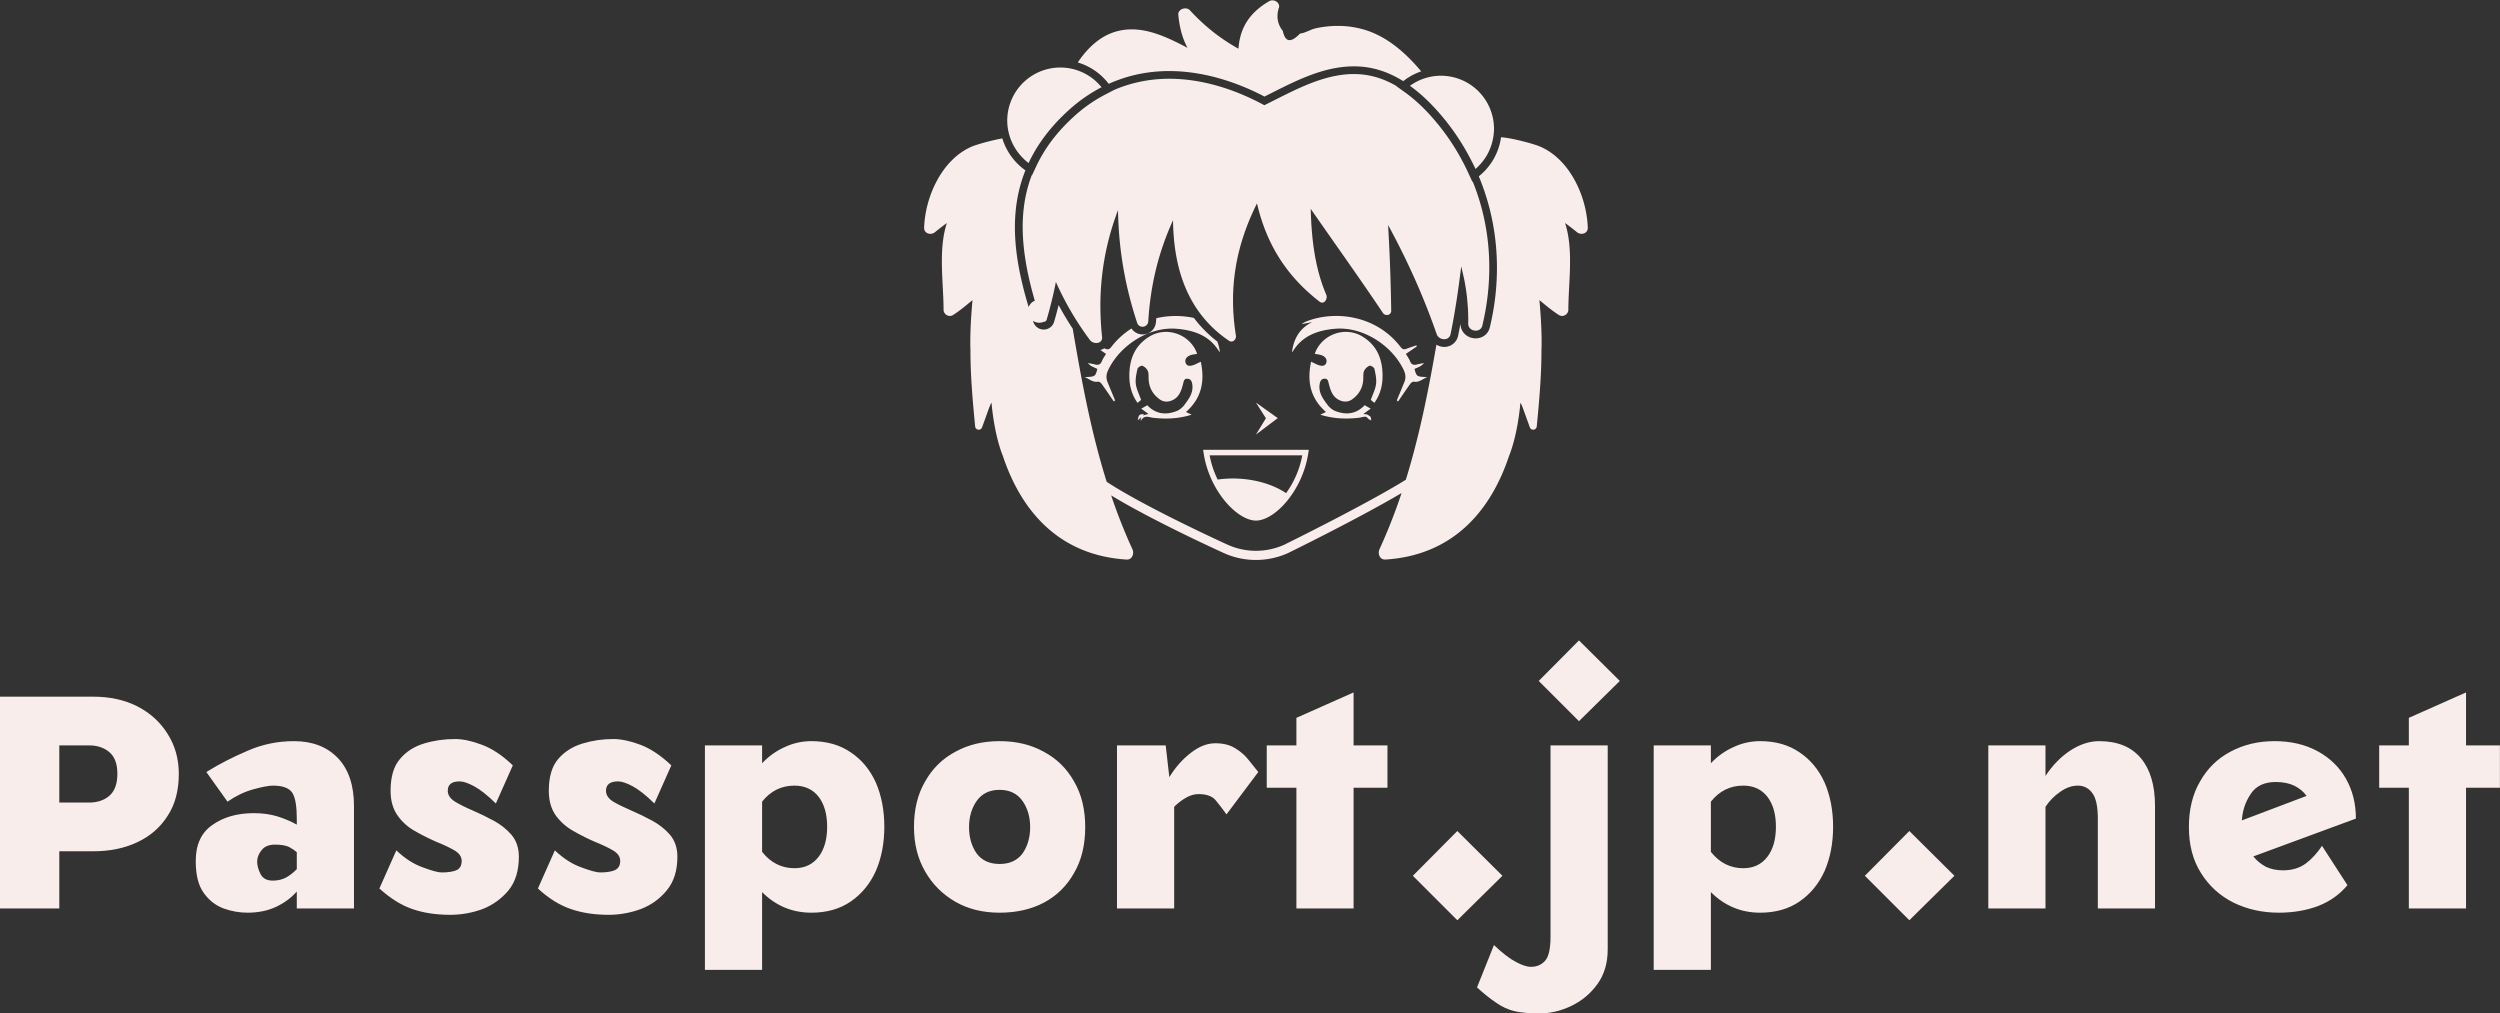 <svg data-v-423bf9ae="" xmlns="http://www.w3.org/2000/svg" viewBox="0 0 402.092 163" class="iconAbove"><rect x="0" y="0" width="402.092" height="163" fill="#333333" stroke="none"/><!----><!----><!----><g data-v-423bf9ae="" id="ea5f12f8-29ec-4554-9bb8-464e916f413d" fill="#F9EDEC" transform="matrix(4.866,0,0,4.866,-3.066,103)"><path d="M0.63 1.86L0.63 8.86L2.59 8.86L2.59 6.97L3.71 6.97Q4.54 6.97 5.17 6.67Q5.81 6.37 6.17 5.80Q6.54 5.24 6.54 4.41L6.54 4.41Q6.54 3.67 6.17 3.09Q5.81 2.51 5.17 2.18Q4.54 1.86 3.71 1.86L3.71 1.86Q2.94 1.86 2.17 1.86Q1.40 1.86 0.63 1.86L0.63 1.86ZM2.59 3.47L3.57 3.47Q3.98 3.47 4.24 3.69Q4.51 3.91 4.51 4.41L4.51 4.41Q4.51 4.91 4.24 5.14Q3.98 5.36 3.57 5.36L3.57 5.36L2.59 5.36L2.59 3.47ZM10.44 5.89L10.44 6.09Q10.18 5.94 9.81 5.82Q9.45 5.71 9.02 5.71L9.02 5.71Q8.20 5.71 7.65 6.10Q7.10 6.48 7.10 7.29L7.10 7.29Q7.10 7.98 7.36 8.34Q7.62 8.71 8.02 8.86Q8.41 9.00 8.81 9.00L8.81 9.00Q9.35 9.00 9.77 8.80Q10.18 8.60 10.44 8.30L10.44 8.30L10.44 8.86L12.33 8.86L12.33 5.47Q12.33 4.45 11.80 3.89Q11.26 3.33 10.35 3.33L10.35 3.33Q9.53 3.33 8.81 3.65Q8.08 3.96 7.45 4.35L7.45 4.35L8.15 5.33Q8.57 5.04 9.01 4.92Q9.45 4.80 9.65 4.80L9.65 4.80Q10.15 4.80 10.30 5.05Q10.44 5.29 10.44 5.89L10.44 5.89ZM10.44 7.00L10.44 7.00L10.44 7.56Q10.30 7.71 10.10 7.83Q9.90 7.94 9.65 7.94L9.65 7.94Q9.35 7.94 9.24 7.72Q9.13 7.50 9.13 7.31L9.13 7.31Q9.13 7.11 9.28 6.93Q9.42 6.75 9.72 6.75L9.72 6.75Q10.02 6.75 10.19 6.83Q10.35 6.92 10.44 7.00ZM15.89 7.29L15.89 7.29Q15.89 7.52 15.71 7.60Q15.53 7.67 15.23 7.67L15.23 7.67Q15.05 7.67 14.60 7.50Q14.15 7.34 13.73 6.94L13.73 6.94L13.17 8.20Q13.71 8.69 14.26 8.88Q14.81 9.07 15.51 9.07L15.51 9.07Q16.06 9.07 16.58 8.88Q17.09 8.68 17.44 8.26Q17.78 7.84 17.78 7.15L17.78 7.15Q17.78 6.72 17.54 6.43Q17.30 6.15 16.95 5.96Q16.60 5.77 16.25 5.62Q15.90 5.47 15.67 5.33Q15.43 5.18 15.43 4.97L15.43 4.97Q15.43 4.66 15.82 4.66L15.82 4.66Q16.00 4.66 16.30 4.82Q16.60 4.98 17.02 5.39L17.02 5.39L17.58 4.13Q17.07 3.64 16.56 3.45Q16.06 3.26 15.67 3.26L15.67 3.26Q15.13 3.26 14.64 3.41Q14.15 3.56 13.85 3.92Q13.54 4.28 13.54 4.97L13.54 4.97Q13.54 5.47 13.78 5.80Q14.01 6.12 14.36 6.31Q14.71 6.51 15.06 6.66Q15.41 6.80 15.65 6.94Q15.89 7.08 15.89 7.29ZM21.13 7.29L21.13 7.29Q21.13 7.52 20.94 7.60Q20.76 7.67 20.47 7.67L20.47 7.67Q20.29 7.67 19.84 7.50Q19.39 7.34 18.97 6.94L18.97 6.94L18.41 8.20Q18.94 8.69 19.50 8.88Q20.05 9.07 20.75 9.07L20.75 9.07Q21.29 9.07 21.81 8.88Q22.33 8.68 22.67 8.26Q23.02 7.84 23.02 7.15L23.02 7.15Q23.02 6.72 22.78 6.43Q22.54 6.15 22.19 5.96Q21.84 5.77 21.49 5.62Q21.14 5.47 20.90 5.33Q20.66 5.18 20.66 4.97L20.66 4.97Q20.66 4.66 21.06 4.66L21.06 4.66Q21.24 4.66 21.54 4.82Q21.84 4.98 22.26 5.39L22.26 5.39L22.82 4.13Q22.30 3.64 21.80 3.45Q21.29 3.26 20.90 3.26L20.90 3.26Q20.37 3.26 19.88 3.41Q19.39 3.56 19.08 3.92Q18.77 4.28 18.77 4.97L18.77 4.97Q18.77 5.47 19.01 5.80Q19.25 6.12 19.60 6.31Q19.95 6.51 20.30 6.66Q20.65 6.80 20.89 6.94Q21.13 7.08 21.13 7.29ZM25.82 3.47L23.93 3.47L23.93 10.89L25.82 10.89L25.82 8.32Q26.50 9.00 27.45 9.00L27.45 9.00Q28.21 9.00 28.75 8.63Q29.29 8.26 29.58 7.62Q29.86 6.97 29.86 6.16L29.86 6.16Q29.86 5.35 29.58 4.70Q29.29 4.06 28.75 3.70Q28.21 3.33 27.45 3.33L27.45 3.33Q26.98 3.33 26.56 3.53Q26.14 3.72 25.82 4.06L25.82 4.06L25.82 3.47ZM25.82 6.99L25.82 6.99L25.82 5.33Q26.24 4.80 26.89 4.80L26.89 4.80Q27.40 4.80 27.69 5.17Q27.97 5.54 27.97 6.16L27.97 6.16Q27.97 6.78 27.69 7.15Q27.40 7.53 26.89 7.53L26.89 7.53Q26.25 7.53 25.82 6.99ZM32.66 6.17L32.66 6.17Q32.66 5.67 32.91 5.31Q33.17 4.94 33.67 4.94L33.67 4.94Q34.17 4.94 34.43 5.31Q34.68 5.67 34.68 6.17L34.68 6.17Q34.68 6.68 34.43 7.04Q34.17 7.39 33.67 7.39L33.67 7.39Q33.17 7.39 32.91 7.04Q32.66 6.68 32.66 6.17ZM30.84 6.17L30.84 6.17Q30.84 7.00 31.21 7.64Q31.57 8.27 32.21 8.64Q32.84 9.00 33.67 9.00L33.67 9.00Q34.50 9.00 35.13 8.67Q35.77 8.33 36.13 7.69Q36.50 7.06 36.50 6.17L36.50 6.17Q36.50 5.29 36.13 4.66Q35.77 4.02 35.13 3.68Q34.50 3.33 33.67 3.33L33.67 3.33Q32.84 3.33 32.21 3.68Q31.57 4.02 31.21 4.66Q30.84 5.29 30.84 6.17ZM41.17 5.75L42.22 4.35Q42.08 4.17 41.90 3.95Q41.72 3.72 41.45 3.56Q41.19 3.40 40.80 3.40L40.80 3.40Q40.40 3.40 40.00 3.71Q39.59 4.02 39.28 4.52L39.28 4.52L39.16 3.47L37.55 3.47L37.55 8.86L39.44 8.86L39.44 5.50Q39.62 5.32 39.83 5.20Q40.04 5.08 40.24 5.08L40.24 5.08Q40.63 5.08 40.80 5.27Q40.96 5.46 41.17 5.75L41.17 5.75ZM42.50 3.47L42.50 4.87L43.48 4.87L43.48 8.86L45.37 8.86L45.37 4.87L46.49 4.87L46.49 3.47L45.37 3.47L45.37 1.72L43.48 2.56L43.48 3.47L42.50 3.47ZM47.33 7.78L48.80 9.25L50.29 7.78L48.80 6.30L47.33 7.78ZM53.77 3.47L51.88 3.47L51.88 9.79Q51.88 10.39 51.70 10.59Q51.52 10.79 51.23 10.79L51.23 10.79Q51.04 10.79 50.74 10.63Q50.43 10.47 50.01 10.07L50.01 10.07L49.45 11.47Q49.80 11.79 50.09 11.98Q50.37 12.18 50.71 12.26Q51.04 12.33 51.51 12.33L51.51 12.33Q52.05 12.33 52.57 12.08Q53.09 11.83 53.43 11.36Q53.77 10.89 53.77 10.21L53.77 10.21L53.77 3.47ZM51.49 1.34L52.82 2.67L54.17 1.34L52.82 0L51.49 1.34ZM57.18 3.47L55.29 3.47L55.29 10.89L57.18 10.89L57.18 8.32Q57.86 9.00 58.81 9.00L58.81 9.00Q59.57 9.00 60.11 8.63Q60.65 8.26 60.94 7.62Q61.22 6.97 61.22 6.16L61.22 6.16Q61.22 5.35 60.94 4.70Q60.65 4.06 60.11 3.70Q59.57 3.33 58.81 3.33L58.81 3.33Q58.34 3.33 57.92 3.53Q57.50 3.72 57.18 4.06L57.18 4.06L57.18 3.47ZM57.18 6.99L57.18 6.99L57.18 5.33Q57.60 4.80 58.25 4.80L58.25 4.80Q58.76 4.80 59.05 5.17Q59.33 5.54 59.33 6.16L59.33 6.16Q59.33 6.78 59.05 7.15Q58.76 7.53 58.25 7.53L58.25 7.53Q57.61 7.53 57.18 6.99ZM62.27 7.78L63.74 9.25L65.23 7.78L63.74 6.30L62.27 7.78ZM66.35 3.47L66.35 8.86L68.24 8.86L68.24 5.50Q68.43 5.21 68.72 5.01Q69.01 4.80 69.31 4.80L69.31 4.80Q69.61 4.80 69.79 5.05Q69.97 5.29 69.97 5.89L69.97 5.89L69.97 8.86L71.86 8.86L71.86 5.47Q71.86 4.45 71.39 3.89Q70.92 3.33 70.01 3.33L70.01 3.33Q69.54 3.33 69.06 3.64Q68.59 3.95 68.24 4.48L68.24 4.48L68.24 3.47L66.35 3.47ZM72.98 6.17L72.98 6.17Q72.98 7.06 73.38 7.69Q73.78 8.33 74.46 8.67Q75.14 9.00 75.95 9.00L75.95 9.00Q76.66 9.00 77.25 8.78Q77.84 8.55 78.22 8.09L78.22 8.09L77.38 6.79Q77.15 7.14 76.85 7.37Q76.54 7.60 76.09 7.60L76.09 7.60Q75.77 7.60 75.52 7.48Q75.28 7.35 75.11 7.14L75.11 7.14L78.50 5.89Q78.50 5.15 78.17 4.57Q77.84 3.99 77.23 3.66Q76.62 3.33 75.81 3.33L75.81 3.33Q75.00 3.33 74.35 3.68Q73.71 4.02 73.35 4.66Q72.98 5.29 72.98 6.17ZM76.87 5.14L76.87 5.14L74.73 5.95Q74.76 5.47 75.02 5.08Q75.28 4.68 75.85 4.68L75.85 4.68Q76.20 4.68 76.46 4.80Q76.72 4.93 76.87 5.14ZM79.27 3.47L79.27 4.87L80.25 4.87L80.25 8.86L82.14 8.86L82.14 4.87L83.26 4.87L83.26 3.47L82.14 3.47L82.14 1.72L80.25 2.56L80.25 3.47L79.27 3.47Z"></path></g><!----><g data-v-423bf9ae="" id="3bfc9799-964d-4486-9458-20373fabb096" transform="matrix(1.186,0,0,1.186,142.704,-14.241)" stroke="none" fill="#F9EDEC"><path d="M39.246 56.594c-3.701-.313-7.66 2.204-9.272 5.568-.256.536-.336 1.062-.118 1.613.313.793.651 1.58.976 2.369.026.063.032.135.049.201l-.161.1c-.544-.795-1.081-1.596-1.643-2.377-.105-.146-.339-.332-.476-.303-.48.094-.85-.101-1.216-.308-.204-.115-.406-.231-.625-.31.221-.01.398-.018.558-.027.894-.055.938-.188 1.178-1.086-.229-.104-.468-.197-.695-.317a1.506 1.506 0 01-.581-.483c.303.062.609.115.908.192.446.119.774.063.971-.432.143-.356.381-.677.567-.996-.256-.175-.51-.349-.764-.521.185-.053.358-.125.514-.229.062.021.125.04.185.064.355.14.56.037.789-.262a10.56 10.56 0 012.734-2.496c.33.495.871.805 1.493.805.986 0 1.772-.747 1.829-1.736.009-.156.03-.307.041-.461a11.704 11.704 0 015.098-.038 16.896 16.896 0 003.173 3.201c.162.437.284.901.351 1.403-.032-.019-.086-.027-.105-.06-1.31-2.16-3.401-2.872-5.758-3.074zm13.188 12.51l.521-.396-.531-.378L50 66.605l1.352 2.121L50 70.941l2.434-1.837zm-22.51-45.866l.109.138c2.532-1.139 5.27-1.732 8.204-1.732 4.138 0 8.594 1.194 12.919 3.458l.93-.468c3.533-1.783 7.188-3.627 11.2-3.629.272 0 .548.01.825.028 2.014.133 3.957.787 5.859 1.976l.23-.17a8.237 8.237 0 012.207-1.153c-2.186-2.624-4.912-4.977-8.174-5.777a12.364 12.364 0 00-3.135-.388c-1.037 0-2.072.118-3.057.338-.62.149-1.416.646-2.062.696-.571.595-1.043.896-1.418.896-.439 0-.744-.413-.918-1.245-.746-.944-.92-2.039-.498-3.256.037-.526-.436-.896-.914-.896a.87.87 0 00-.453.125c-2.685 1.567-3.953 3.63-4.151 6.439-2.486-1.393-4.599-3.059-6.588-5.221a.854.854 0 00-.629-.253c-.496 0-1.005.357-.938.899.174 1.79.572 3.182 1.243 4.451-2.416-1.271-4.963-2.503-7.566-2.503-.961 0-1.929.167-2.901.563-1.75.721-3.255 2.184-4.409 3.924a8.218 8.218 0 014.085 2.76zm-13.275 7.388c.08.241.173.475.278.703l.01.022a7.093 7.093 0 00.77 1.291l.012.016c.414.55.896 1.047 1.447 1.461 1.18-2.525 2.985-4.982 5.619-7.33a20.802 20.802 0 014.274-2.951 7.175 7.175 0 00-5.587-2.673 7.2 7.2 0 00-7.2 7.198c0 .794.139 1.551.377 2.263zm48.927 35.615l.48.403c.771-1.074 1.098-2.273 1.112-3.558.026-2.284-.7-4.22-2.744-5.451-2.378-1.437-5.55-.258-6.448 2.355.336.071.696.09 1.008.225.394.169.697.503.562.966-.14.485-.579.485-.972.367-.349-.105-.671-.296-1.095-.49-.561 2.614-.143 4.922 2.014 6.817l-.766.37c1.623.506 3.209.604 4.823.457.203-.02.409-.035.608-.077.271-.058.546-.132.801-.092.158.147.321.304.507.479-.013-.086-.028-.137-.043-.205.063.073.126.164.185.278.062-.485-.111-.659-.366-.759-.103-.112-.261-.146-.485-.137-.058-.016-.115-.031-.174-.051.361-.266.641-.471.977-.716a80.27 80.27 0 01-.822-.462c-1.135 1.206-2.524 1.37-4.012.775-.401-.162-.787-.504-1.049-.857-.596-.802-1.203-1.626-1.045-2.732.061-.403.188-.746.645-.782.484-.036.515.345.606.702.241.928.53 1.842 1.537 2.252.574.232 1.146.199 1.646-.168.925-.67 1.438-1.582 1.488-2.738.02-.369-.027-.778.112-1.102.131-.295.438-.584.735-.705.152-.061.617.223.662.414.15.676.31 1.391.226 2.062-.089.718-.448 1.398-.713 2.16zm3.591-.096c-.024.064-.03.136-.049.203.054.031.106.065.161.098.544-.793 1.08-1.594 1.643-2.377.105-.146.342-.33.477-.303.479.096.851-.1 1.219-.307.201-.115.404-.232.624-.311-.222-.01-.399-.017-.56-.026-.895-.056-.938-.188-1.18-1.086.23-.103.471-.197.696-.317.211-.109.407-.242.581-.482-.305.062-.61.115-.909.191-.445.119-.774.063-.97-.432-.144-.357-.383-.678-.567-.996l1.491-1.018a6.064 6.064 0 01-.075-.138c-.451.155-.909.294-1.351.47-.355.141-.561.039-.791-.26-3.39-4.41-9.024-4.922-12.721-3.474-.236.092-.469.21-.679.387.476-.094.952-.188 1.427-.28-1.695.818-2.506 2.231-2.744 4.043.03-.018.086-.026.104-.059 1.312-2.165 3.402-2.877 5.759-3.079 3.702-.313 7.66 2.204 9.272 5.568.256.536.338 1.063.119 1.614-.314.794-.651 1.581-.977 2.371zm-26.649-5.084c-.423.193-.746.383-1.094.489-.392.118-.832.118-.972-.368-.134-.462.17-.796.563-.965.311-.135.671-.152 1.009-.225-.899-2.613-4.072-3.792-6.45-2.355-2.044 1.231-2.771 3.168-2.744 5.451.016 1.283.345 2.482 1.113 3.557l.481-.402c-.264-.762-.625-1.442-.714-2.157-.083-.671.074-1.386.227-2.062.043-.191.51-.475.66-.414.299.121.606.41.736.705.141.322.095.731.112 1.102.052 1.157.566 2.068 1.49 2.739.501.366 1.071.399 1.646.167 1.006-.41 1.294-1.324 1.536-2.252.094-.357.122-.738.608-.702.455.036.585.379.643.782.16 1.106-.45 1.932-1.044 2.732-.263.354-.646.695-1.049.857-1.486.595-2.875.431-4.011-.775-.262.146-.479.27-.821.462l.976.716c-.285.101-.582.125-.787.248.069-.063.139-.131.208-.193-.618-.065-.755.057-.869.816.189-.179.355-.334.516-.484-.085.117-.129.287-.095.56.379-.759.92-.569 1.449-.461.2.042.406.06.609.077 1.613.146 3.201.049 4.824-.457a480.75 480.75 0 00-.765-.37c2.152-1.899 2.569-4.205 2.009-6.818zm35.869-10.383c.01.059.021.119.028.178.081.48.149.963.203 1.451.021.196.034.396.053.596.032.373.067.748.086 1.129.027.609.04 1.226.029 1.857-.015.613.509.961 1.017.961.398 0 .787-.216.897-.688 1.591-6.638 1.181-13.43-1.304-19.54l-.047.039-.576-1.252a30.9 30.9 0 00-1-1.973l-.002-.005v.001a29.822 29.822 0 00-3.094-4.582c-1.443-1.775-2.945-3.229-4.466-4.319l-1.169-.839.02-.015c-1.515-.883-3.182-1.479-5.021-1.601a11.35 11.35 0 00-.757-.026c-4.288.001-8.295 2.325-12.146 4.228-4.116-2.235-8.554-3.589-12.902-3.589-2.571 0-5.105.494-7.527 1.538l.006.007-1.131.585a19.746 19.746 0 00-4.061 2.8c-2.405 2.146-4.154 4.434-5.346 6.996l-.538 1.156-.034-.024c-1.18 3.078-1.443 6.314-1.097 9.716v.003c.24 2.358.771 4.796 1.502 7.32a.435.435 0 001.212 2.865.41.41 0 00.402-.309c.237-.818.455-1.631.655-2.439.22-.889.418-1.772.588-2.656a41.412 41.412 0 004.625 7.882c.197.259.531.394.847.394.444 0 .852-.266.794-.814-.646-6.018.075-11.737 2.163-17.206.075 5.195.92 10.218 2.586 15.265a.753.753 0 00.732.551.774.774 0 00.784-.75c.298-4.946 1.393-9.372 3.357-13.698.074 6.439 1.889 12.506 7.607 16.36a.586.586 0 00.308.098c.373 0 .671-.42.613-.795-1.044-6.538.024-12.256 2.859-17.949 1.242 5.395 3.903 9.795 8.477 13.324a.602.602 0 00.364.141c.44 0 .733-.624.556-1.061-1.565-3.654-2.013-7.68-2.112-11.658 3.258 4.698 6.613 9.373 9.797 14.121a.637.637 0 00.53.277c.302 0 .588-.203.588-.576a261.384 261.384 0 00-.423-11.635c2.585 4.75 4.798 9.647 6.587 14.793.144.441.593.699 1.021.699.39 0 .763-.214.869-.699.623-3.06 1.068-6.117 1.441-9.175.086.319.15.641.225.961.126.522.233 1.049.325 1.581zm9.902-18.891c-.668-.256-3.387-1.042-5.051-1.172a8.215 8.215 0 01-2.838 5.156l-.178.151c2.627 6.281 3.192 13.4 1.495 20.479-.209.895-.979 1.494-1.916 1.494a2.13 2.13 0 01-1.515-.623 1.925 1.925 0 01-.549-1.381c-.104.558-.209 1.104-.317 1.643a1.905 1.905 0 01-1.892 1.521c-.383 0-.738-.121-1.055-.301-1.08 6.205-2.285 12.305-4.148 18.312a76.36 76.36 0 01-1.271.769c-5.76 3.396-15.146 8.008-15.248 8.058a9.352 9.352 0 01-7.611.002c-.121-.055-9.528-4.328-15.154-7.739a42.547 42.547 0 01-1.282-.806c-2.133-6.798-3.41-13.711-4.607-20.761a41.42 41.42 0 01-1.91-3.204 65.22 65.22 0 01-.612 2.254 1.46 1.46 0 01-1.406 1.06 1.474 1.474 0 01-1.412-1.027c-2.26-6.845-3.736-13.923-1.077-20.561l-.125-.091a8.29 8.29 0 01-3.006-4.244c-1.557.28-3.366.812-3.895 1.014C7.535 33.403 5.15 38.55 5 42.876c-.016.549.401.841.842.841a.984.984 0 00.625-.22 34.801 34.801 0 011.616-1.243c-1.193 3.629-.447 8.129-.447 11.76 0 .473.415.842.854.842.14 0 .282-.037.415-.119.874-.549 1.752-1.282 2.654-2.03-.203 2.264-.349 4.726-.278 6.713 0 .011.002.021.003.032-.009 3.462.302 6.943.634 10.372.028.291.257.46.489.46.183 0 .367-.104.456-.334.902-2.475 1.151-3.29 1.282-3.29 0 0 .292 4.062 1.526 7.167.002.007.007.013.009.019 2.491 7.486 7.631 13.478 16.775 14.046l.062.002c.701 0 .999-.814.733-1.396a75.406 75.406 0 01-2.887-7.308c.426.259.87.521 1.331.789 5.66 3.264 13.531 6.84 13.993 7.049a10.56 10.56 0 004.308.918c1.478 0 2.956-.31 4.339-.928.451-.221 8.367-4.107 14.096-7.382.454-.26.895-.516 1.317-.766a75.335 75.335 0 01-2.996 7.626c-.267.58.032 1.395.733 1.395.021 0 .039 0 .061-.002 9.146-.569 14.285-6.559 16.775-14.043.003-.007.009-.014.011-.021 1.231-3.104 1.526-7.167 1.526-7.167.131 0 .379.816 1.281 3.29.088.229.271.334.455.334a.493.493 0 00.489-.46c.331-3.43.644-6.91.634-10.372 0-.013.002-.021.004-.032.069-1.986-.074-4.449-.279-6.713.902.748 1.781 1.482 2.654 2.029a.787.787 0 00.416.121c.438 0 .854-.371.854-.844 0-3.629.746-8.13-.446-11.759.545.397 1.067.794 1.615 1.243.181.148.405.22.624.22.441 0 .859-.292.843-.841-.149-4.324-2.536-9.471-6.712-11.087zM42.9 73.436l-.064-.43h14.328l-.064.43c-.748 5.051-4.492 9.147-7.096 9.172-2.609-.025-6.356-4.122-7.104-9.172zm.817.322c.22 1.19.604 2.297 1.089 3.285a14.416 14.416 0 012.023-.146c2.863 0 5.448.774 7.26 1.985a12.718 12.718 0 002.193-5.124H43.717zm31.825-45.609a30.591 30.591 0 012.979 4.358c.199.351.392.704.58 1.06.231.449.465.898.676 1.357.271-.236.521-.497.755-.77l.132-.155c.232-.285.445-.585.631-.904l.008-.015c.201-.343.37-.704.512-1.08.144-.38.254-.774.332-1.182.082-.435.135-.882.135-1.342a7.2 7.2 0 00-7.199-7.198c-1.57 0-3.016.513-4.198 1.366 1.572 1.132 3.12 2.616 4.657 4.505z"></path></g><!----></svg>